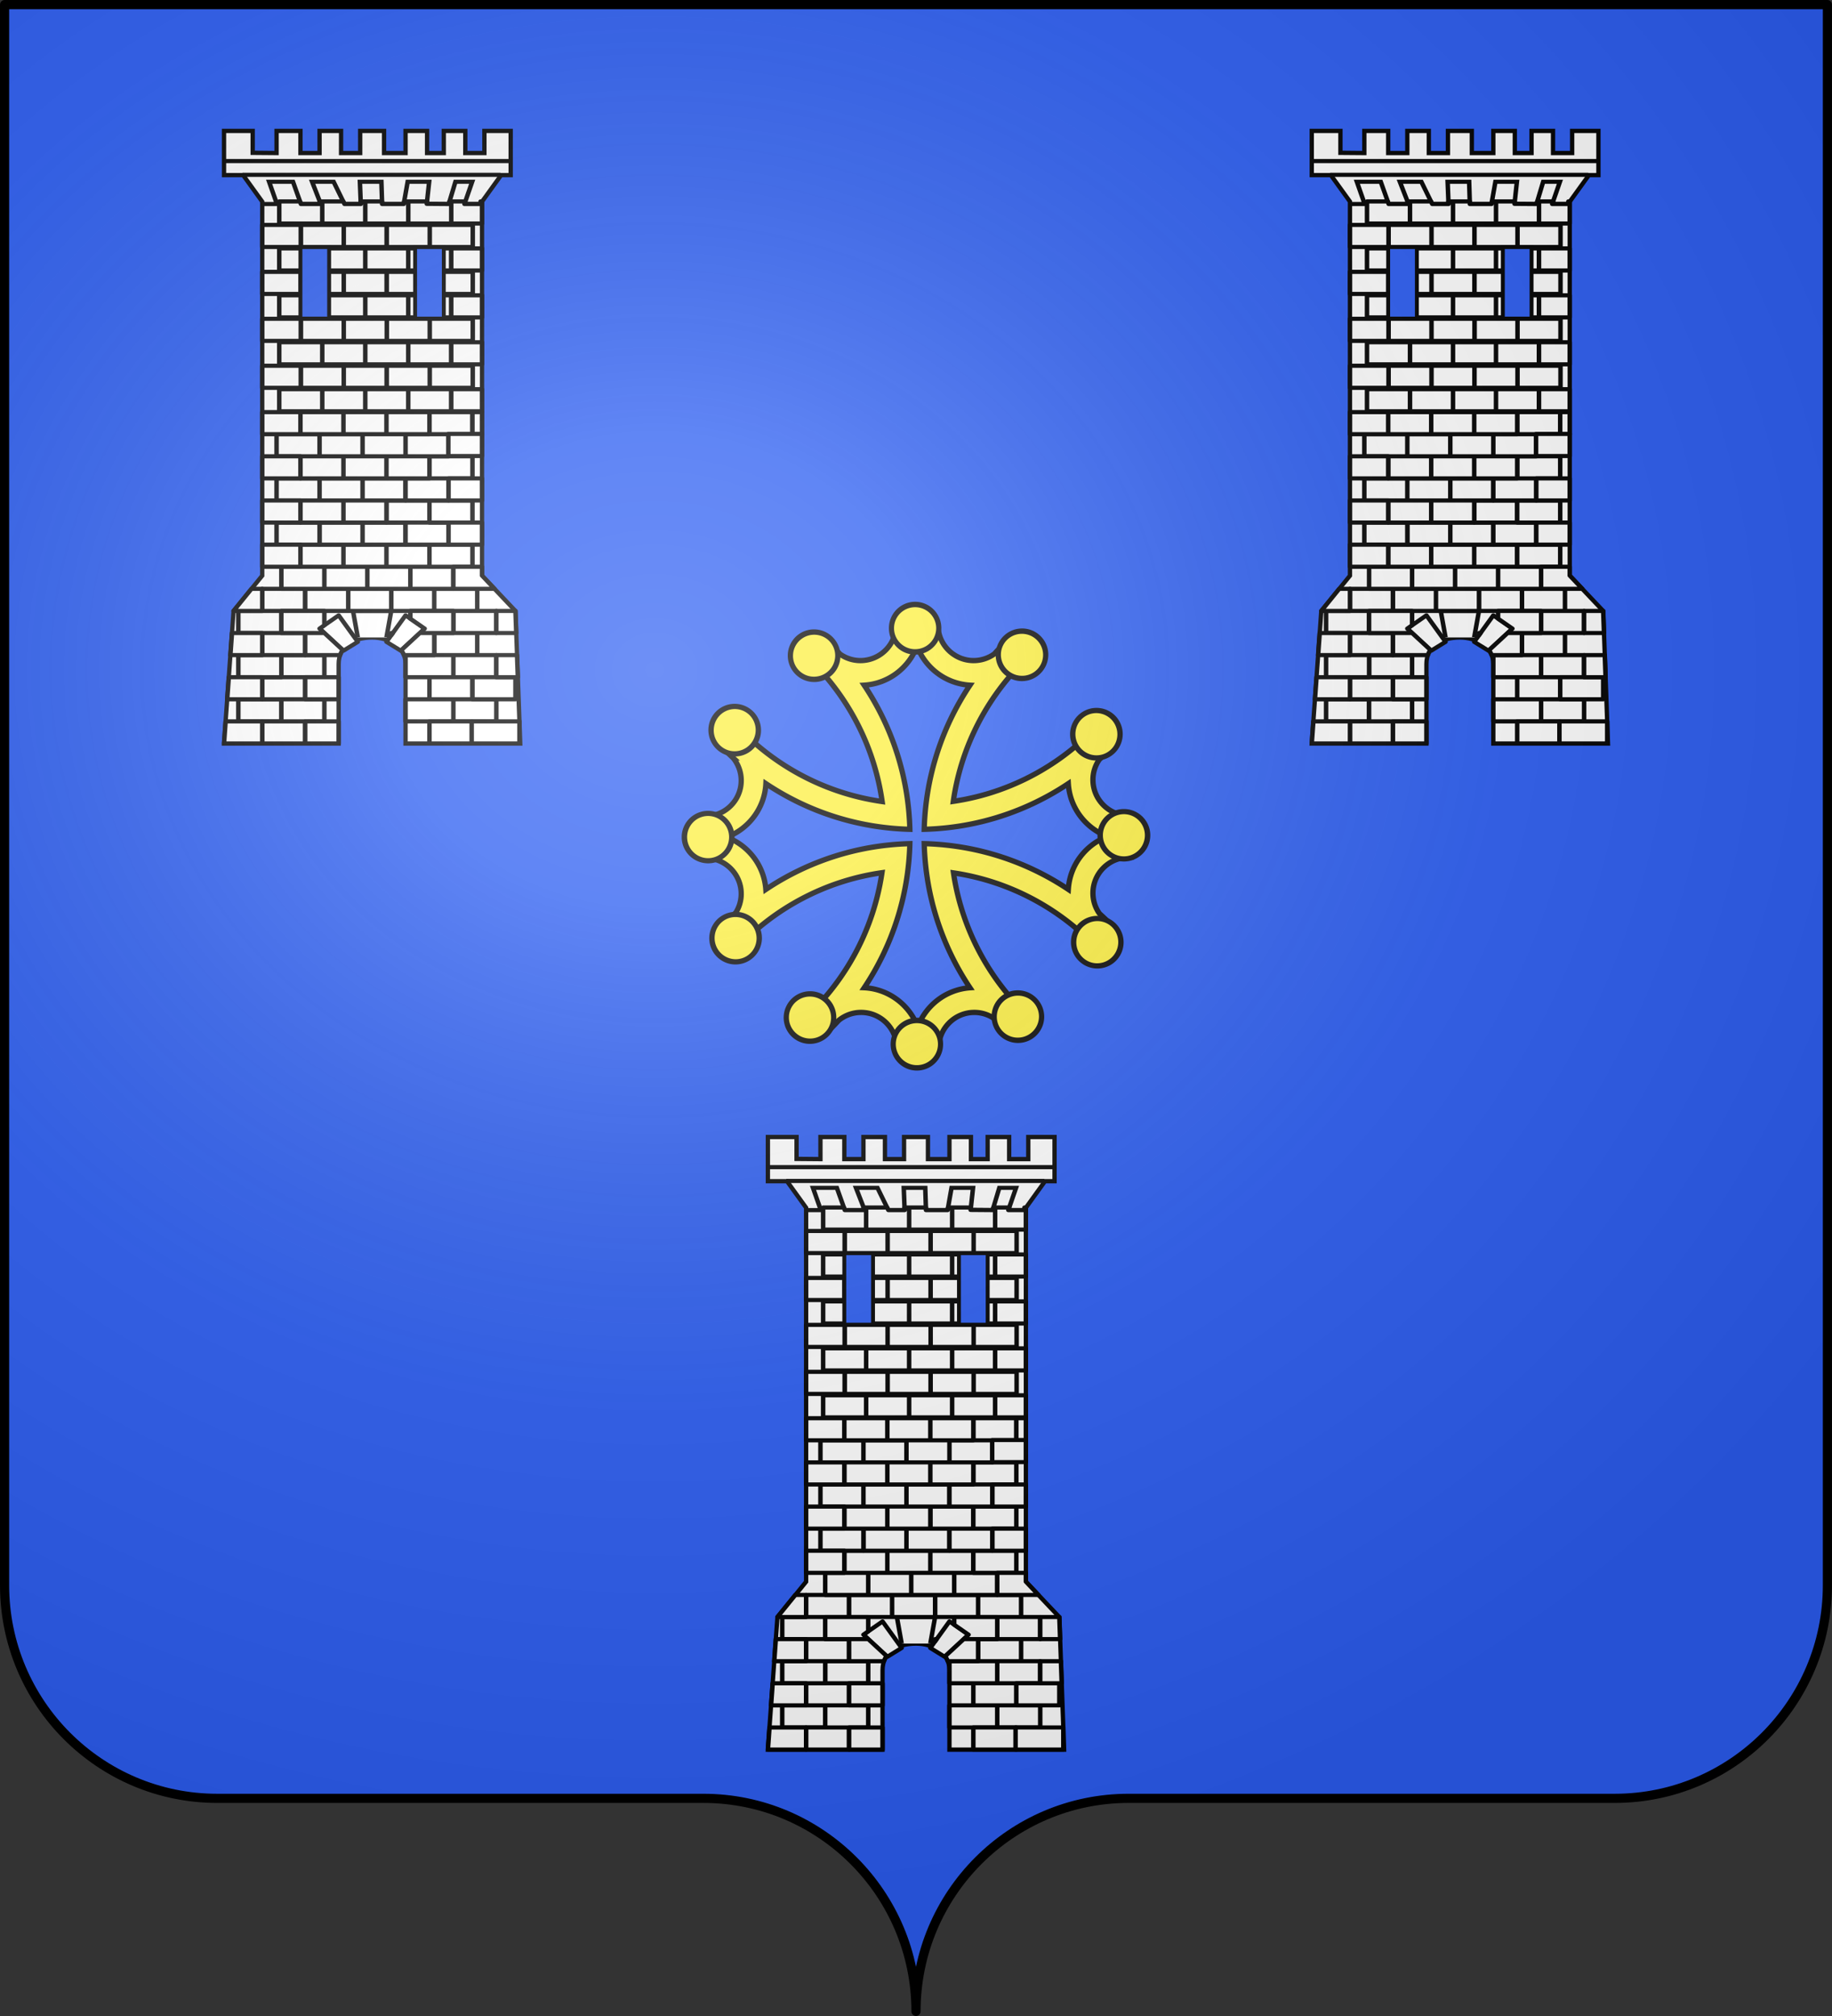 <svg xmlns="http://www.w3.org/2000/svg" xmlns:xlink="http://www.w3.org/1999/xlink" width="600.003" height="660" version="1.0"><rect width="100%" height="100%" fill="#333333" stroke="none"/><desc>Flag of Canton of Valais (Wallis)</desc><defs><g id="d"><path id="c" d="M0 0v1h.5z" transform="rotate(18 3.157 -.5)"/><use xlink:href="#c" width="810" height="540" transform="scale(-1 1)"/></g><g id="e"><use xlink:href="#d" width="810" height="540" transform="rotate(72)"/><use xlink:href="#d" width="810" height="540" transform="rotate(144)"/></g><radialGradient xlink:href="#a" id="f" cx="285.186" cy="200.448" r="300" fx="285.186" fy="200.448" gradientTransform="matrix(1.551 0 0 1.35 -152.894 151.099)" gradientUnits="userSpaceOnUse"/><linearGradient id="a"><stop offset="0" style="stop-color:white;stop-opacity:.314"/><stop offset=".19" style="stop-color:white;stop-opacity:.251"/><stop offset=".6" style="stop-color:#6b6b6b;stop-opacity:.125"/><stop offset="1" style="stop-color:black;stop-opacity:.125"/></linearGradient></defs><g style="display:inline"><g style="fill:#2b5df2"><g style="fill:#2b5df2;stroke:none;display:inline"><path d="M375 860.862c0-38.504 31.203-69.753 69.65-69.753h159.2c38.447 0 69.65-31.25 69.65-69.754V203.862h-597v517.493c0 38.504 31.203 69.754 69.65 69.754h159.2c38.447 0 69.65 31.25 69.65 69.753" style="fill:#2b5df2;fill-opacity:1;fill-rule:nonzero;stroke:none;stroke-width:3;stroke-linecap:round;stroke-linejoin:round;stroke-miterlimit:4;stroke-dasharray:none;stroke-dashoffset:0;stroke-opacity:1;display:inline" transform="translate(-75 -202.362)"/></g></g></g><g style="display:inline"><path d="M291.106 572.8V546.76c0-5.786 4.695-8.68 10.954-8.68 5.477 0 10.953 2.894 10.953 8.68V572.8h37.556l-1.565-43.398-10.954-11.572V395.388l6.26-8.68h3.13v-14.465h-8.607v7.233h-6.26v-7.233h-7.041v7.233h-5.477v-7.233h-7.042v7.233h-7.041v-7.233h-7.824v7.233h-6.26v-7.233h-7.041v7.233h-6.26v-7.233h-7.823v7.233c-3.13 0-4.695-.076-7.824-.076v-7.157h-9.39v14.465h6.26l6.26 8.68V517.83l-9.39 11.572-3.13 43.398z" style="fill:#fff;fill-opacity:1;fill-rule:evenodd;stroke:#000;stroke-width:1.41;stroke-linecap:butt;stroke-linejoin:miter;stroke-miterlimit:4;stroke-dasharray:none;stroke-opacity:1;display:inline" transform="translate(-2.06)"/><g style="fill:#fff"><g style="fill:#fff;display:inline"><g style="fill:#fff"><path d="M218.373 106.117h9.722L222.851 90h16l5.316 16.117h13.293L251.65 90h14.4l7.283 16.117h10.913L283.651 90h14.4l.48 16.117h14.485L315.65 90h14.4l-1.6 16 14.724.117L347.65 90h11.2l-5.16 16.117H365M205 85h172.8M193 75h192M282.246 420.04l-3.2-19.2h25.6l-3.2 19.2" style="fill:#fff;fill-rule:evenodd;stroke:#000;stroke-width:3;stroke-linecap:butt;stroke-linejoin:miter;stroke-miterlimit:4;stroke-dasharray:none;stroke-opacity:1;display:inline" transform="matrix(.489 0 0 .452 157.287 348.201)"/><path d="m282.246 423.24-12.8-19.2-12.8 9.6 16 16zM301.446 423.24l12.8-19.2 12.8 9.6-16 16z" style="fill:#fff;fill-rule:evenodd;stroke:#000;stroke-width:3;stroke-linecap:butt;stroke-linejoin:round;stroke-miterlimit:4;stroke-dasharray:none;stroke-opacity:1;display:inline" transform="matrix(.489 0 0 .452 157.287 348.201)"/><path d="M202.246 464.84h28.8v16h-28.8z" style="fill:#fff;fill-opacity:1;fill-rule:nonzero;stroke:#000;stroke-width:3;stroke-linecap:round;stroke-linejoin:round;stroke-miterlimit:4;stroke-dashoffset:0;stroke-opacity:1" transform="matrix(.489 0 0 .452 157.287 348.201)"/><path d="M231.046 464.84h28.8v16h-28.8zM218.246 448.84h28.8v16h-28.8zM218.246 480.84h28.8v16h-28.8zM231.046 432.84h28.8v16h-28.8z" style="fill:#fff;fill-opacity:1;fill-rule:nonzero;stroke:#000;stroke-width:3;stroke-linecap:round;stroke-linejoin:round;stroke-miterlimit:4;stroke-dashoffset:0;stroke-opacity:1;display:inline" transform="matrix(.489 0 0 .452 157.287 348.201)"/><path d="M202.246 432.84h28.8v16h-28.8zM218.246 416.84h28.8v16h-28.8zM202.246 400.84h28.8v16h-28.8zM218.246 384.84h28.8v16h-28.8zM314.246 464.84h32v16h-32zM346.246 464.84h28.8v16h-28.8zM330.246 448.84h28.8v16h-28.8zM314.246 432.84h32v16h-32zM346.246 432.84h28.8v16h-28.8zM333.446 416.84h28.8v16h-28.8zM346.246 400.84h28.8v16h-28.8zM333.446 384.84h28.8v16h-28.8zM304.646 384.84h28.8v16h-28.8z" style="fill:#fff;fill-opacity:1;fill-rule:nonzero;stroke:#000;stroke-width:3;stroke-linecap:round;stroke-linejoin:round;stroke-miterlimit:4;stroke-dashoffset:0;stroke-opacity:1;display:inline" transform="matrix(.489 0 0 .452 157.287 348.201)"/><path d="M247.046 384.84h28.8v16h-28.8zM275.846 384.84h28.8v16h-28.8zM330.246 480.84h28.8v16h-28.8z" style="fill:#fff;fill-opacity:1;fill-rule:nonzero;stroke:#000;stroke-width:3;stroke-linecap:round;stroke-linejoin:round;stroke-miterlimit:4;stroke-dashoffset:0;stroke-opacity:1;display:inline" transform="matrix(.489 0 0 .452 157.287 348.201)"/><path d="M358.525 480.84h32v16h-32zM359.046 448.84h28.8v16h-28.8zM259.846 368.84h28.8v16h-28.8zM288.646 368.84h28.8v16h-28.8zM317.446 368.84h28.8v16h-28.8zM272.646 352.84h28.8v16h-28.8zM231.046 368.84h28.8v16h-28.8zM243.846 352.84h28.8v16h-28.8zM301.446 352.84h28.8v16h-28.8z" style="fill:#fff;fill-opacity:1;fill-rule:nonzero;stroke:#000;stroke-width:3;stroke-linecap:round;stroke-linejoin:round;stroke-miterlimit:4;stroke-dashoffset:0;stroke-opacity:1;display:inline" transform="matrix(.489 0 0 .452 157.287 348.201)"/><path d="M330.246 352.84h28.8v16h-28.8zM256.646 336.84h28.8v16h-28.8zM285.446 336.84h28.8v16h-28.8z" style="fill:#fff;fill-opacity:1;fill-rule:nonzero;stroke:#000;stroke-width:3;stroke-linecap:round;stroke-linejoin:round;stroke-miterlimit:4;stroke-dashoffset:0;stroke-opacity:1;display:inline" transform="matrix(.489 0 0 .452 157.287 348.201)"/><path d="M314.246 336.84h28.8v16h-28.8zM227.846 336.84h28.8v16h-28.8zM301.446 320.84h28.8v16h-28.8z" style="fill:#fff;fill-opacity:1;fill-rule:nonzero;stroke:#000;stroke-width:3;stroke-linecap:round;stroke-linejoin:round;stroke-miterlimit:4;stroke-dashoffset:0;stroke-opacity:1;display:inline" transform="matrix(.489 0 0 .452 157.287 348.201)"/><path d="M330.246 320.84h28.8v16h-28.8zM272.646 320.84h28.8v16h-28.8zM243.846 320.84h28.8v16h-28.8zM227.846 304.84h28.8v16h-28.8zM256.646 304.84h28.8v16h-28.8zM285.446 304.84h28.8v16h-28.8z" style="fill:#fff;fill-opacity:1;fill-rule:nonzero;stroke:#000;stroke-width:3;stroke-linecap:round;stroke-linejoin:round;stroke-miterlimit:4;stroke-dashoffset:0;stroke-opacity:1;display:inline" transform="matrix(.489 0 0 .452 157.287 348.201)"/><path d="M314.246 304.84h28.8v16h-28.8zM330.246 288.84h28.8v16h-28.8z" style="fill:#fff;fill-opacity:1;fill-rule:nonzero;stroke:#000;stroke-width:3;stroke-linecap:round;stroke-linejoin:round;stroke-miterlimit:4;stroke-dashoffset:0;stroke-opacity:1;display:inline" transform="matrix(.489 0 0 .452 157.287 348.201)"/><path d="M301.446 288.84h28.8v16h-28.8zM272.646 288.84h28.8v16h-28.8zM243.846 288.84h28.8v16h-28.8zM227.846 272.84h28.8v16h-28.8zM256.646 272.84h28.8v16h-28.8zM314.246 272.84h28.8v16h-28.8zM330.246 256.84h28.8v16h-28.8z" style="fill:#fff;fill-opacity:1;fill-rule:nonzero;stroke:#000;stroke-width:3;stroke-linecap:round;stroke-linejoin:round;stroke-miterlimit:4;stroke-dashoffset:0;stroke-opacity:1;display:inline" transform="matrix(.489 0 0 .452 157.287 348.201)"/><path d="M301.446 256.84h28.8v16h-28.8zM272.646 256.84h28.8v16h-28.8zM243.846 256.84h28.8v16h-28.8zM218.252 256.853v16h25.594v-16zM343.033 304.853v16h22.407v-16zM343.033 336.853v16h22.407v-16zM346.252 368.853v16h27.594l-8.406-9.625v-6.375zM375.033 400.853v16h13.344l-.531-16zM375.033 432.853v16h14.407l-.532-16zM247.033 480.853v16h22.407v-16zM247.033 448.853v16h22.407v-16zM193.72 480.853l-1.062 16h25.594v-16z" style="fill:#fff;fill-opacity:1;fill-rule:nonzero;stroke:#000;stroke-width:3;stroke-linecap:round;stroke-linejoin:round;stroke-miterlimit:4;stroke-dashoffset:0;stroke-opacity:1;display:inline" transform="matrix(.489 0 0 .452 157.287 348.201)"/><path d="m195.846 448.853-1.063 16h23.469v-16z" style="fill:#fff;fill-opacity:1;fill-rule:nonzero;stroke:#000;stroke-width:3;stroke-linecap:round;stroke-linejoin:round;stroke-miterlimit:4;stroke-dashoffset:0;stroke-opacity:1;display:inline" transform="matrix(.489 0 0 .452 157.287 348.201)"/><path d="m197.97 416.853-1.062 16h21.344v-16zM211.033 384.853l-12 16h19.219v-16zM218.252 352.853v16h25.594v-16zM218.252 320.853v16h25.594v-16zM218.252 288.853v16h25.594v-16zM359.033 256.853v16h6.407v-16zM247.033 416.853v16h23.344c.433-1.37 1.042-2.6 1.75-3.75l-12.25-12.25zM231.033 400.853v16h28.813v-.032l-3.188-3.187 3.188-2.406v-10.375zM304.658 416.853v1.562l1.032-1.562zm19.157 0-12.438 12.437a16.8 16.8 0 0 1 1.781 3.563h20.282v-16zM317.44 400.853v5.593l9.593 7.188-3.218 3.219h22.437v-16zM229.65 240.25h28.8v16h-28.8zM258.45 240.25h28.8v16h-28.8zM287.25 240.25h28.8v16h-28.8zM316.05 240.25h28.8v16h-28.8zM244.05 223.25h28.8v16h-28.8zM272.85 223.25h28.8v16h-28.8z" style="fill:#fff;fill-opacity:1;fill-rule:nonzero;stroke:#000;stroke-width:3;stroke-linecap:round;stroke-linejoin:round;stroke-miterlimit:4;stroke-dashoffset:0;stroke-opacity:1;display:inline" transform="matrix(.489 0 0 .452 157.287 348.201)"/><path d="M301.65 223.25h28.8v16h-28.8zM330.45 223.25h28.8v16h-28.8zM218.25 223.25v16h25.813v-16zM344.844 240.25v16h20.594v-16zM229.65 206.25h28.8v16h-28.8zM258.45 206.25h28.8v16h-28.8zM287.25 206.25h28.8v16h-28.8zM316.05 206.25h28.8v16h-28.8z" style="fill:#fff;fill-opacity:1;fill-rule:nonzero;stroke:#000;stroke-width:3;stroke-linecap:round;stroke-linejoin:round;stroke-miterlimit:4;stroke-dashoffset:0;stroke-opacity:1;display:inline" transform="matrix(.489 0 0 .452 157.287 348.201)"/><path d="M344.844 206.25v16h20.594v-16zM330.45 189.25h28.8v16h-28.8zM301.65 189.25h28.8v16h-28.8z" style="fill:#fff;fill-opacity:1;fill-rule:nonzero;stroke:#000;stroke-width:3;stroke-linecap:round;stroke-linejoin:round;stroke-miterlimit:4;stroke-dashoffset:0;stroke-opacity:1;display:inline" transform="matrix(.489 0 0 .452 157.287 348.201)"/><path d="M272.85 189.25h28.8v16h-28.8zM244.05 189.25h28.8v16h-28.8z" style="fill:#fff;fill-opacity:1;fill-rule:nonzero;stroke:#000;stroke-width:3;stroke-linecap:round;stroke-linejoin:round;stroke-miterlimit:4;stroke-dashoffset:0;stroke-opacity:1;display:inline" transform="matrix(.489 0 0 .452 157.287 348.201)"/><path d="M218.25 189.25v16h25.813v-16zM229.65 172.25h28.8v16h-28.8zM258.45 172.25h28.8v16h-28.8zM287.25 172.25h28.8v16h-28.8zM316.05 172.25h28.8v16h-28.8z" style="fill:#fff;fill-opacity:1;fill-rule:nonzero;stroke:#000;stroke-width:3;stroke-linecap:round;stroke-linejoin:round;stroke-miterlimit:4;stroke-dashoffset:0;stroke-opacity:1;display:inline" transform="matrix(.489 0 0 .452 157.287 348.201)"/><path d="M344.844 172.25v16h20.594v-16zM218.25 155.25v16h25.813v-16z" style="fill:#fff;fill-opacity:1;fill-rule:nonzero;stroke:#000;stroke-width:3;stroke-linecap:round;stroke-linejoin:round;stroke-miterlimit:4;stroke-dashoffset:0;stroke-opacity:1;display:inline" transform="matrix(.489 0 0 .452 157.287 348.201)"/><path d="M244.05 155.25h28.8v16h-28.8zM272.85 155.25h28.8v16h-28.8z" style="fill:#fff;fill-opacity:1;fill-rule:nonzero;stroke:#000;stroke-width:3;stroke-linecap:round;stroke-linejoin:round;stroke-miterlimit:4;stroke-dashoffset:0;stroke-opacity:1;display:inline" transform="matrix(.489 0 0 .452 157.287 348.201)"/><path d="M301.65 155.25h28.8v16h-28.8zM330.45 155.25h28.8v16h-28.8zM316.05 138.25h28.8v16h-28.8zM287.25 138.25h28.8v16h-28.8zM258.45 138.25h28.8v16h-28.8zM229.65 138.25h28.8v16h-28.8zM244.05 121.25h28.8v16h-28.8zM272.85 121.25h28.8v16h-28.8z" style="fill:#fff;fill-opacity:1;fill-rule:nonzero;stroke:#000;stroke-width:3;stroke-linecap:round;stroke-linejoin:round;stroke-miterlimit:4;stroke-dashoffset:0;stroke-opacity:1;display:inline" transform="matrix(.489 0 0 .452 157.287 348.201)"/><path d="M301.65 121.25h28.8v16h-28.8zM330.45 121.25h28.8v16h-28.8zM344.844 138.25v16h20.594v-16zM218.25 121.25v16h25.813v-16zM229.656 104.25v16h28.781v-16h-1.656l.688 1.875h-13.313l-.625-1.875zM258.438 104.25v16h28.812v-16h-3.062l.062 1.875h-10.906l-.844-1.875zM287.25 104.25v16h28.813v-16h-2.72l-.312 1.875h-14.5l-.062-1.875zM316.063 104.25v16h28.78v-16h-1.124l-.531 1.875-14.75-.125.187-1.75zM344.844 104.25v16h20.594v-15.875l.093-.125H364.5c.145.634.297 1.264.5 1.875h-11.312l.593-1.875zM342.875 272.656v16h22.563v-16z" style="fill:#fff;fill-opacity:1;fill-rule:nonzero;stroke:#000;stroke-width:3;stroke-linecap:round;stroke-linejoin:round;stroke-miterlimit:4;stroke-dashoffset:0;stroke-opacity:1;display:inline" transform="matrix(.489 0 0 .452 157.287 348.201)"/><g style="fill:#fff"><path d="M959.965 327.2H979.2v51.59h-19.235z" style="fill:#2b5df2;fill-opacity:1;fill-rule:nonzero;stroke:#000;stroke-width:2.61;stroke-linecap:round;stroke-linejoin:miter;stroke-miterlimit:4;stroke-dashoffset:0;stroke-opacity:1" transform="matrix(.489 0 0 .452 -192.906 262.423)"/><path d="M1036.765 327.2H1056v51.59h-19.235z" style="fill:#2b5df2;fill-opacity:1;fill-rule:nonzero;stroke:#000;stroke-width:2.61;stroke-linecap:round;stroke-linejoin:miter;stroke-miterlimit:4;stroke-dashoffset:0;stroke-opacity:1;display:inline" transform="matrix(.489 0 0 .452 -192.906 262.423)"/></g></g></g></g><g style="display:inline"><g style="stroke:#000;stroke-width:5.642;stroke-miterlimit:4;stroke-dasharray:none;stroke-opacity:1;display:inline"><g style="fill:#fcef3c;fill-opacity:1;stroke:#000;stroke-width:3.551;stroke-miterlimit:4;stroke-dasharray:none;stroke-opacity:1;display:inline"><path d="M2201.485 500.703c-4.745 0-9.406.264-14.032.72-.287 12.979-10.92 23.437-23.968 23.437-5.11 0-9.835-1.64-13.72-4.375a188 188 0 0 0-6.812-7.188 142 142 0 0 0-15.875 8.438c1.812 1.692 3.58 3.419 5.313 5.187.935 1.118 1.952 2.146 3 3.156.068.066.119.154.187.22 22.38 24.155 37.657 54.948 42.5 89.124-38.334-5.43-72.438-23.99-97.656-50.969-3.13 5.082-5.986 10.366-8.469 15.844 2 1.999 4.038 3.968 6.125 5.875a23.9 23.9 0 0 1 5.407 15.156c0 13.07-10.492 23.685-23.5 23.938-.426 4.473-.626 9.01-.626 13.594 0 4.893.236 9.733.72 14.5 12.964.303 23.405 10.93 23.405 23.968 0 4.662-1.343 9.012-3.656 12.688-2.694 2.399-5.32 4.862-7.875 7.406a142 142 0 0 0 8.782 16.375c25.163-26.772 59.089-45.195 97.218-50.625-5.59 37.992-24.077 71.785-50.875 96.813a142 142 0 0 0 15.907 8.437 177 177 0 0 0 5.968-6.219c4.113-3.317 9.316-5.312 15-5.312 13.059 0 23.668 10.474 23.938 23.469 4.483.427 8.999.656 13.593.656 4.894 0 9.734-.267 14.5-.75h.032c.32-12.95 10.91-23.375 23.937-23.375 4.68 0 9.034 1.39 12.719 3.719a187 187 0 0 0 7.375 7.812 142 142 0 0 0 16.406-8.781c-26.566-24.969-44.913-58.578-50.5-96.344 37.756 5.59 71.382 23.91 96.344 50.469a142 142 0 0 0 8.75-16.406 184 184 0 0 0-7.156-6.782 23.83 23.83 0 0 1-4.344-13.718c0-13.038 10.441-23.635 23.406-23.938a143.7 143.7 0 0 0 0-28.094c-12.965-.303-23.406-10.93-23.406-23.968 0-5.125 1.624-9.86 4.375-13.75a185 185 0 0 0 7.125-6.75 142 142 0 0 0-8.437-15.907 163 163 0 0 1-5.438 5.563 41 41 0 0 0-3.156 2.969c-23.93 22.148-54.399 37.336-88.188 42.312 5.433-38.129 23.876-72.065 50.657-97.219a142 142 0 0 0-16.407-8.78 194 194 0 0 0-6.75 7.124c-3.91 2.775-8.693 4.437-13.843 4.438-13.049 0-23.652-10.458-23.938-23.438-4.626-.455-9.318-.719-14.062-.719zm0 14.407c5.485 14.653 19.219 25.259 35.53 26.25-18.59 27.816-29.794 60.966-30.718 96.687 35.72-.918 68.905-12.078 96.719-30.656 1.01 16.286 11.647 29.978 26.281 35.469-14.648 5.483-25.284 19.195-26.281 35.5-27.814-18.579-61-29.77-96.719-30.688.923 35.712 12.136 68.875 30.719 96.688-16.107 1.16-29.618 11.77-35.063 26.28-5.53-14.773-19.418-25.473-35.906-26.312 18.559-27.803 29.702-60.956 30.625-96.656-35.713.924-68.845 12.136-96.656 30.719-1.16-16.107-11.77-29.618-26.282-35.063 14.781-5.532 25.483-19.439 26.313-35.937 27.804 18.568 60.927 29.733 96.625 30.656-.924-35.723-12.075-68.872-30.656-96.687 16.294-1.003 29.976-11.611 35.468-26.25z" style="fill:#fcef3c;fill-opacity:1;fill-rule:evenodd;stroke:#000;stroke-width:3.551;stroke-linecap:butt;stroke-linejoin:miter;stroke-miterlimit:4;stroke-dasharray:none;stroke-opacity:1" transform="matrix(.488 0 0 .488 -773.986 -39.868)"/><g style="fill:#fcef3c;fill-opacity:1;stroke:#000;stroke-width:3.551;stroke-miterlimit:4;stroke-dasharray:none;stroke-opacity:1"><path d="M1455 387.862a20.5 19.5 0 1 1-41 0 20.5 19.5 0 1 1 41 0z" style="fill:#fcef3c;fill-opacity:1;fill-rule:evenodd;stroke:#000;stroke-width:4.467;stroke-linecap:butt;stroke-linejoin:miter;stroke-miterlimit:4;stroke-dasharray:none;stroke-opacity:1" transform="matrix(.378 0 0 .398 -242.53 51.292)"/><path d="M1455 387.862a20.5 19.5 0 1 1-41 0 20.5 19.5 0 1 1 41 0z" style="fill:#fcef3c;fill-opacity:1;fill-rule:evenodd;stroke:#000;stroke-width:4.467;stroke-linecap:butt;stroke-linejoin:miter;stroke-miterlimit:4;stroke-dasharray:none;stroke-opacity:1" transform="matrix(.328 -.189 .199 .344 -281.073 352.364)"/><path d="M1455 387.862a20.5 19.5 0 1 1-41 0 20.5 19.5 0 1 1 41 0z" style="fill:#fcef3c;fill-opacity:1;fill-rule:evenodd;stroke:#000;stroke-width:4.467;stroke-linecap:butt;stroke-linejoin:miter;stroke-miterlimit:4;stroke-dasharray:none;stroke-opacity:1" transform="matrix(-.328 -.189 .199 -.344 658.617 737.674)"/><path d="M1455 387.862a20.5 19.5 0 1 1-41 0 20.5 19.5 0 1 1 41 0z" style="fill:#fcef3c;fill-opacity:1;fill-rule:evenodd;stroke:#000;stroke-width:4.467;stroke-linecap:butt;stroke-linejoin:miter;stroke-miterlimit:4;stroke-dasharray:none;stroke-opacity:1" transform="matrix(-.378 0 0 -.398 842.53 496.21)"/><path d="M1455 387.862a20.5 19.5 0 1 1-41 0 20.5 19.5 0 1 1 41 0z" style="fill:#fcef3c;fill-opacity:1;fill-rule:evenodd;stroke:#000;stroke-width:4.467;stroke-linecap:butt;stroke-linejoin:miter;stroke-miterlimit:4;stroke-dasharray:none;stroke-opacity:1" transform="matrix(-.328 .189 -.199 -.344 881.072 195.136)"/><path d="M1455 387.862a20.5 19.5 0 1 1-41 0 20.5 19.5 0 1 1 41 0z" style="fill:#fcef3c;fill-opacity:1;fill-rule:evenodd;stroke:#000;stroke-width:4.467;stroke-linecap:butt;stroke-linejoin:miter;stroke-miterlimit:4;stroke-dasharray:none;stroke-opacity:1" transform="matrix(-.189 .328 -.344 -.199 763.918 -84.872)"/><path d="M1455 387.862a20.5 19.5 0 1 1-41 0 20.5 19.5 0 1 1 41 0z" style="fill:#fcef3c;fill-opacity:1;fill-rule:evenodd;stroke:#000;stroke-width:4.467;stroke-linecap:butt;stroke-linejoin:miter;stroke-miterlimit:4;stroke-dasharray:none;stroke-opacity:1" transform="matrix(0 .378 -.398 0 522.457 -268.788)"/><path d="M1455 387.862a20.5 19.5 0 1 1-41 0 20.5 19.5 0 1 1 41 0z" style="fill:#fcef3c;fill-opacity:1;fill-rule:evenodd;stroke:#000;stroke-width:4.467;stroke-linecap:butt;stroke-linejoin:miter;stroke-miterlimit:4;stroke-dasharray:none;stroke-opacity:1" transform="matrix(.189 .328 -.344 .199 221.388 -307.331)"/><path d="M1455 387.862a20.5 19.5 0 1 1-41 0 20.5 19.5 0 1 1 41 0z" style="fill:#fcef3c;fill-opacity:1;fill-rule:evenodd;stroke:#000;stroke-width:4.467;stroke-linecap:butt;stroke-linejoin:miter;stroke-miterlimit:4;stroke-dasharray:none;stroke-opacity:1" transform="matrix(.328 .189 -.199 .344 -58.617 -190.174)"/><path d="M1455 387.862a20.5 19.5 0 1 1-41 0 20.5 19.5 0 1 1 41 0z" style="fill:#fcef3c;fill-opacity:1;fill-rule:evenodd;stroke:#000;stroke-width:4.467;stroke-linecap:butt;stroke-linejoin:miter;stroke-miterlimit:4;stroke-dasharray:none;stroke-opacity:1" transform="matrix(.189 -.328 .344 .199 -163.918 632.372)"/><path d="M1455 387.862a20.5 19.5 0 1 1-41 0 20.5 19.5 0 1 1 41 0z" style="fill:#fcef3c;fill-opacity:1;fill-rule:evenodd;stroke:#000;stroke-width:4.467;stroke-linecap:butt;stroke-linejoin:miter;stroke-miterlimit:4;stroke-dasharray:none;stroke-opacity:1" transform="matrix(0 -.378 .398 0 77.543 816.287)"/><path d="M1455 387.862a20.5 19.5 0 1 1-41 0 20.5 19.5 0 1 1 41 0z" style="fill:#fcef3c;fill-opacity:1;fill-rule:evenodd;stroke:#000;stroke-width:4.467;stroke-linecap:butt;stroke-linejoin:miter;stroke-miterlimit:4;stroke-dasharray:none;stroke-opacity:1" transform="matrix(-.189 -.328 .344 -.199 378.613 854.83)"/></g></g></g></g><path d="M291.106 572.8V546.76c0-5.786 4.695-8.68 10.954-8.68 5.477 0 10.953 2.894 10.953 8.68V572.8h37.556l-1.565-43.398-10.954-11.572V395.388l6.26-8.68h3.13v-14.465h-8.607v7.233h-6.26v-7.233h-7.041v7.233h-5.477v-7.233h-7.042v7.233h-7.041v-7.233h-7.824v7.233h-6.26v-7.233h-7.041v7.233h-6.26v-7.233h-7.823v7.233c-3.13 0-4.695-.076-7.824-.076v-7.157h-9.39v14.465h6.26l6.26 8.68V517.83l-9.39 11.572-3.13 43.398z" style="fill:#fff;fill-opacity:1;fill-rule:evenodd;stroke:#000;stroke-width:1.41;stroke-linecap:butt;stroke-linejoin:miter;stroke-miterlimit:4;stroke-dasharray:none;stroke-opacity:1;display:inline" transform="translate(176.065 -329.375)"/><g style="fill:#fff"><g style="fill:#fff;display:inline"><g style="fill:#fff"><path d="M218.373 106.117h9.722L222.851 90h16l5.316 16.117h13.293L251.65 90h14.4l7.283 16.117h10.913L283.651 90h14.4l.48 16.117h14.485L315.65 90h14.4l-1.6 16 14.724.117L347.65 90h11.2l-5.16 16.117H365M205 85h172.8M193 75h192M282.246 420.04l-3.2-19.2h25.6l-3.2 19.2" style="fill:#fff;fill-rule:evenodd;stroke:#000;stroke-width:3;stroke-linecap:butt;stroke-linejoin:miter;stroke-miterlimit:4;stroke-dasharray:none;stroke-opacity:1;display:inline" transform="matrix(.489 0 0 .452 335.412 18.826)"/><path d="m282.246 423.24-12.8-19.2-12.8 9.6 16 16zM301.446 423.24l12.8-19.2 12.8 9.6-16 16z" style="fill:#fff;fill-rule:evenodd;stroke:#000;stroke-width:3;stroke-linecap:butt;stroke-linejoin:round;stroke-miterlimit:4;stroke-dasharray:none;stroke-opacity:1;display:inline" transform="matrix(.489 0 0 .452 335.412 18.826)"/><path d="M202.246 464.84h28.8v16h-28.8z" style="fill:#fff;fill-opacity:1;fill-rule:nonzero;stroke:#000;stroke-width:3;stroke-linecap:round;stroke-linejoin:round;stroke-miterlimit:4;stroke-dashoffset:0;stroke-opacity:1" transform="matrix(.489 0 0 .452 335.412 18.826)"/><path d="M231.046 464.84h28.8v16h-28.8zM218.246 448.84h28.8v16h-28.8zM218.246 480.84h28.8v16h-28.8zM231.046 432.84h28.8v16h-28.8z" style="fill:#fff;fill-opacity:1;fill-rule:nonzero;stroke:#000;stroke-width:3;stroke-linecap:round;stroke-linejoin:round;stroke-miterlimit:4;stroke-dashoffset:0;stroke-opacity:1;display:inline" transform="matrix(.489 0 0 .452 335.412 18.826)"/><path d="M202.246 432.84h28.8v16h-28.8zM218.246 416.84h28.8v16h-28.8zM202.246 400.84h28.8v16h-28.8zM218.246 384.84h28.8v16h-28.8zM314.246 464.84h32v16h-32zM346.246 464.84h28.8v16h-28.8zM330.246 448.84h28.8v16h-28.8zM314.246 432.84h32v16h-32zM346.246 432.84h28.8v16h-28.8zM333.446 416.84h28.8v16h-28.8zM346.246 400.84h28.8v16h-28.8zM333.446 384.84h28.8v16h-28.8zM304.646 384.84h28.8v16h-28.8z" style="fill:#fff;fill-opacity:1;fill-rule:nonzero;stroke:#000;stroke-width:3;stroke-linecap:round;stroke-linejoin:round;stroke-miterlimit:4;stroke-dashoffset:0;stroke-opacity:1;display:inline" transform="matrix(.489 0 0 .452 335.412 18.826)"/><path d="M247.046 384.84h28.8v16h-28.8zM275.846 384.84h28.8v16h-28.8zM330.246 480.84h28.8v16h-28.8z" style="fill:#fff;fill-opacity:1;fill-rule:nonzero;stroke:#000;stroke-width:3;stroke-linecap:round;stroke-linejoin:round;stroke-miterlimit:4;stroke-dashoffset:0;stroke-opacity:1;display:inline" transform="matrix(.489 0 0 .452 335.412 18.826)"/><path d="M358.525 480.84h32v16h-32zM359.046 448.84h28.8v16h-28.8zM259.846 368.84h28.8v16h-28.8zM288.646 368.84h28.8v16h-28.8zM317.446 368.84h28.8v16h-28.8zM272.646 352.84h28.8v16h-28.8zM231.046 368.84h28.8v16h-28.8zM243.846 352.84h28.8v16h-28.8zM301.446 352.84h28.8v16h-28.8z" style="fill:#fff;fill-opacity:1;fill-rule:nonzero;stroke:#000;stroke-width:3;stroke-linecap:round;stroke-linejoin:round;stroke-miterlimit:4;stroke-dashoffset:0;stroke-opacity:1;display:inline" transform="matrix(.489 0 0 .452 335.412 18.826)"/><path d="M330.246 352.84h28.8v16h-28.8zM256.646 336.84h28.8v16h-28.8zM285.446 336.84h28.8v16h-28.8z" style="fill:#fff;fill-opacity:1;fill-rule:nonzero;stroke:#000;stroke-width:3;stroke-linecap:round;stroke-linejoin:round;stroke-miterlimit:4;stroke-dashoffset:0;stroke-opacity:1;display:inline" transform="matrix(.489 0 0 .452 335.412 18.826)"/><path d="M314.246 336.84h28.8v16h-28.8zM227.846 336.84h28.8v16h-28.8zM301.446 320.84h28.8v16h-28.8z" style="fill:#fff;fill-opacity:1;fill-rule:nonzero;stroke:#000;stroke-width:3;stroke-linecap:round;stroke-linejoin:round;stroke-miterlimit:4;stroke-dashoffset:0;stroke-opacity:1;display:inline" transform="matrix(.489 0 0 .452 335.412 18.826)"/><path d="M330.246 320.84h28.8v16h-28.8zM272.646 320.84h28.8v16h-28.8zM243.846 320.84h28.8v16h-28.8zM227.846 304.84h28.8v16h-28.8zM256.646 304.84h28.8v16h-28.8zM285.446 304.84h28.8v16h-28.8z" style="fill:#fff;fill-opacity:1;fill-rule:nonzero;stroke:#000;stroke-width:3;stroke-linecap:round;stroke-linejoin:round;stroke-miterlimit:4;stroke-dashoffset:0;stroke-opacity:1;display:inline" transform="matrix(.489 0 0 .452 335.412 18.826)"/><path d="M314.246 304.84h28.8v16h-28.8zM330.246 288.84h28.8v16h-28.8z" style="fill:#fff;fill-opacity:1;fill-rule:nonzero;stroke:#000;stroke-width:3;stroke-linecap:round;stroke-linejoin:round;stroke-miterlimit:4;stroke-dashoffset:0;stroke-opacity:1;display:inline" transform="matrix(.489 0 0 .452 335.412 18.826)"/><path d="M301.446 288.84h28.8v16h-28.8zM272.646 288.84h28.8v16h-28.8zM243.846 288.84h28.8v16h-28.8zM227.846 272.84h28.8v16h-28.8zM256.646 272.84h28.8v16h-28.8zM314.246 272.84h28.8v16h-28.8zM330.246 256.84h28.8v16h-28.8z" style="fill:#fff;fill-opacity:1;fill-rule:nonzero;stroke:#000;stroke-width:3;stroke-linecap:round;stroke-linejoin:round;stroke-miterlimit:4;stroke-dashoffset:0;stroke-opacity:1;display:inline" transform="matrix(.489 0 0 .452 335.412 18.826)"/><path d="M301.446 256.84h28.8v16h-28.8zM272.646 256.84h28.8v16h-28.8zM243.846 256.84h28.8v16h-28.8zM218.252 256.853v16h25.594v-16zM343.033 304.853v16h22.407v-16zM343.033 336.853v16h22.407v-16zM346.252 368.853v16h27.594l-8.406-9.625v-6.375zM375.033 400.853v16h13.344l-.531-16zM375.033 432.853v16h14.407l-.532-16zM247.033 480.853v16h22.407v-16zM247.033 448.853v16h22.407v-16zM193.72 480.853l-1.062 16h25.594v-16z" style="fill:#fff;fill-opacity:1;fill-rule:nonzero;stroke:#000;stroke-width:3;stroke-linecap:round;stroke-linejoin:round;stroke-miterlimit:4;stroke-dashoffset:0;stroke-opacity:1;display:inline" transform="matrix(.489 0 0 .452 335.412 18.826)"/><path d="m195.846 448.853-1.063 16h23.469v-16z" style="fill:#fff;fill-opacity:1;fill-rule:nonzero;stroke:#000;stroke-width:3;stroke-linecap:round;stroke-linejoin:round;stroke-miterlimit:4;stroke-dashoffset:0;stroke-opacity:1;display:inline" transform="matrix(.489 0 0 .452 335.412 18.826)"/><path d="m197.97 416.853-1.062 16h21.344v-16zM211.033 384.853l-12 16h19.219v-16zM218.252 352.853v16h25.594v-16zM218.252 320.853v16h25.594v-16zM218.252 288.853v16h25.594v-16zM359.033 256.853v16h6.407v-16zM247.033 416.853v16h23.344c.433-1.37 1.042-2.6 1.75-3.75l-12.25-12.25zM231.033 400.853v16h28.813v-.032l-3.188-3.187 3.188-2.406v-10.375zM304.658 416.853v1.562l1.032-1.562zm19.157 0-12.438 12.437a16.8 16.8 0 0 1 1.781 3.563h20.282v-16zM317.44 400.853v5.593l9.593 7.188-3.218 3.219h22.437v-16zM229.65 240.25h28.8v16h-28.8zM258.45 240.25h28.8v16h-28.8zM287.25 240.25h28.8v16h-28.8zM316.05 240.25h28.8v16h-28.8zM244.05 223.25h28.8v16h-28.8zM272.85 223.25h28.8v16h-28.8z" style="fill:#fff;fill-opacity:1;fill-rule:nonzero;stroke:#000;stroke-width:3;stroke-linecap:round;stroke-linejoin:round;stroke-miterlimit:4;stroke-dashoffset:0;stroke-opacity:1;display:inline" transform="matrix(.489 0 0 .452 335.412 18.826)"/><path d="M301.65 223.25h28.8v16h-28.8zM330.45 223.25h28.8v16h-28.8zM218.25 223.25v16h25.813v-16zM344.844 240.25v16h20.594v-16zM229.65 206.25h28.8v16h-28.8zM258.45 206.25h28.8v16h-28.8zM287.25 206.25h28.8v16h-28.8zM316.05 206.25h28.8v16h-28.8z" style="fill:#fff;fill-opacity:1;fill-rule:nonzero;stroke:#000;stroke-width:3;stroke-linecap:round;stroke-linejoin:round;stroke-miterlimit:4;stroke-dashoffset:0;stroke-opacity:1;display:inline" transform="matrix(.489 0 0 .452 335.412 18.826)"/><path d="M344.844 206.25v16h20.594v-16zM330.45 189.25h28.8v16h-28.8zM301.65 189.25h28.8v16h-28.8z" style="fill:#fff;fill-opacity:1;fill-rule:nonzero;stroke:#000;stroke-width:3;stroke-linecap:round;stroke-linejoin:round;stroke-miterlimit:4;stroke-dashoffset:0;stroke-opacity:1;display:inline" transform="matrix(.489 0 0 .452 335.412 18.826)"/><path d="M272.85 189.25h28.8v16h-28.8zM244.05 189.25h28.8v16h-28.8z" style="fill:#fff;fill-opacity:1;fill-rule:nonzero;stroke:#000;stroke-width:3;stroke-linecap:round;stroke-linejoin:round;stroke-miterlimit:4;stroke-dashoffset:0;stroke-opacity:1;display:inline" transform="matrix(.489 0 0 .452 335.412 18.826)"/><path d="M218.25 189.25v16h25.813v-16zM229.65 172.25h28.8v16h-28.8zM258.45 172.25h28.8v16h-28.8zM287.25 172.25h28.8v16h-28.8zM316.05 172.25h28.8v16h-28.8z" style="fill:#fff;fill-opacity:1;fill-rule:nonzero;stroke:#000;stroke-width:3;stroke-linecap:round;stroke-linejoin:round;stroke-miterlimit:4;stroke-dashoffset:0;stroke-opacity:1;display:inline" transform="matrix(.489 0 0 .452 335.412 18.826)"/><path d="M344.844 172.25v16h20.594v-16zM218.25 155.25v16h25.813v-16z" style="fill:#fff;fill-opacity:1;fill-rule:nonzero;stroke:#000;stroke-width:3;stroke-linecap:round;stroke-linejoin:round;stroke-miterlimit:4;stroke-dashoffset:0;stroke-opacity:1;display:inline" transform="matrix(.489 0 0 .452 335.412 18.826)"/><path d="M244.05 155.25h28.8v16h-28.8zM272.85 155.25h28.8v16h-28.8z" style="fill:#fff;fill-opacity:1;fill-rule:nonzero;stroke:#000;stroke-width:3;stroke-linecap:round;stroke-linejoin:round;stroke-miterlimit:4;stroke-dashoffset:0;stroke-opacity:1;display:inline" transform="matrix(.489 0 0 .452 335.412 18.826)"/><path d="M301.65 155.25h28.8v16h-28.8zM330.45 155.25h28.8v16h-28.8zM316.05 138.25h28.8v16h-28.8zM287.25 138.25h28.8v16h-28.8zM258.45 138.25h28.8v16h-28.8zM229.65 138.25h28.8v16h-28.8zM244.05 121.25h28.8v16h-28.8zM272.85 121.25h28.8v16h-28.8z" style="fill:#fff;fill-opacity:1;fill-rule:nonzero;stroke:#000;stroke-width:3;stroke-linecap:round;stroke-linejoin:round;stroke-miterlimit:4;stroke-dashoffset:0;stroke-opacity:1;display:inline" transform="matrix(.489 0 0 .452 335.412 18.826)"/><path d="M301.65 121.25h28.8v16h-28.8zM330.45 121.25h28.8v16h-28.8zM344.844 138.25v16h20.594v-16zM218.25 121.25v16h25.813v-16zM229.656 104.25v16h28.781v-16h-1.656l.688 1.875h-13.313l-.625-1.875zM258.438 104.25v16h28.812v-16h-3.062l.062 1.875h-10.906l-.844-1.875zM287.25 104.25v16h28.813v-16h-2.72l-.312 1.875h-14.5l-.062-1.875zM316.063 104.25v16h28.78v-16h-1.124l-.531 1.875-14.75-.125.187-1.75zM344.844 104.25v16h20.594v-15.875l.093-.125H364.5c.145.634.297 1.264.5 1.875h-11.312l.593-1.875zM342.875 272.656v16h22.563v-16z" style="fill:#fff;fill-opacity:1;fill-rule:nonzero;stroke:#000;stroke-width:3;stroke-linecap:round;stroke-linejoin:round;stroke-miterlimit:4;stroke-dashoffset:0;stroke-opacity:1;display:inline" transform="matrix(.489 0 0 .452 335.412 18.826)"/><g style="fill:#fff"><path d="M959.965 327.2H979.2v51.59h-19.235z" style="fill:#2b5df2;fill-opacity:1;fill-rule:nonzero;stroke:#000;stroke-width:2.61;stroke-linecap:round;stroke-linejoin:miter;stroke-miterlimit:4;stroke-dashoffset:0;stroke-opacity:1" transform="matrix(.489 0 0 .452 -14.78 -66.952)"/><path d="M1036.765 327.2H1056v51.59h-19.235z" style="fill:#2b5df2;fill-opacity:1;fill-rule:nonzero;stroke:#000;stroke-width:2.61;stroke-linecap:round;stroke-linejoin:miter;stroke-miterlimit:4;stroke-dashoffset:0;stroke-opacity:1;display:inline" transform="matrix(.489 0 0 .452 -14.78 -66.952)"/></g></g></g></g><path d="M291.106 572.8V546.76c0-5.786 4.695-8.68 10.954-8.68 5.477 0 10.953 2.894 10.953 8.68V572.8h37.556l-1.565-43.398-10.954-11.572V395.388l6.26-8.68h3.13v-14.465h-8.607v7.233h-6.26v-7.233h-7.041v7.233h-5.477v-7.233h-7.042v7.233h-7.041v-7.233h-7.824v7.233h-6.26v-7.233h-7.041v7.233h-6.26v-7.233h-7.823v7.233c-3.13 0-4.695-.076-7.824-.076v-7.157h-9.39v14.465h6.26l6.26 8.68V517.83l-9.39 11.572-3.13 43.398z" style="fill:#fff;fill-opacity:1;fill-rule:evenodd;stroke:#000;stroke-width:1.41;stroke-linecap:butt;stroke-linejoin:miter;stroke-miterlimit:4;stroke-dasharray:none;stroke-opacity:1;display:inline" transform="translate(-180.185 -329.375)"/><g style="fill:#fff"><g style="fill:#fff;display:inline"><g style="fill:#fff"><path d="M218.373 106.117h9.722L222.851 90h16l5.316 16.117h13.293L251.65 90h14.4l7.283 16.117h10.913L283.651 90h14.4l.48 16.117h14.485L315.65 90h14.4l-1.6 16 14.724.117L347.65 90h11.2l-5.16 16.117H365M205 85h172.8M193 75h192M282.246 420.04l-3.2-19.2h25.6l-3.2 19.2" style="fill:#fff;fill-rule:evenodd;stroke:#000;stroke-width:3;stroke-linecap:butt;stroke-linejoin:miter;stroke-miterlimit:4;stroke-dasharray:none;stroke-opacity:1;display:inline" transform="matrix(.489 0 0 .452 -20.838 18.826)"/><path d="m282.246 423.24-12.8-19.2-12.8 9.6 16 16zM301.446 423.24l12.8-19.2 12.8 9.6-16 16z" style="fill:#fff;fill-rule:evenodd;stroke:#000;stroke-width:3;stroke-linecap:butt;stroke-linejoin:round;stroke-miterlimit:4;stroke-dasharray:none;stroke-opacity:1;display:inline" transform="matrix(.489 0 0 .452 -20.838 18.826)"/><path d="M202.246 464.84h28.8v16h-28.8z" style="fill:#fff;fill-opacity:1;fill-rule:nonzero;stroke:#000;stroke-width:3;stroke-linecap:round;stroke-linejoin:round;stroke-miterlimit:4;stroke-dashoffset:0;stroke-opacity:1" transform="matrix(.489 0 0 .452 -20.838 18.826)"/><path d="M231.046 464.84h28.8v16h-28.8zM218.246 448.84h28.8v16h-28.8zM218.246 480.84h28.8v16h-28.8zM231.046 432.84h28.8v16h-28.8z" style="fill:#fff;fill-opacity:1;fill-rule:nonzero;stroke:#000;stroke-width:3;stroke-linecap:round;stroke-linejoin:round;stroke-miterlimit:4;stroke-dashoffset:0;stroke-opacity:1;display:inline" transform="matrix(.489 0 0 .452 -20.838 18.826)"/><path d="M202.246 432.84h28.8v16h-28.8zM218.246 416.84h28.8v16h-28.8zM202.246 400.84h28.8v16h-28.8zM218.246 384.84h28.8v16h-28.8zM314.246 464.84h32v16h-32zM346.246 464.84h28.8v16h-28.8zM330.246 448.84h28.8v16h-28.8zM314.246 432.84h32v16h-32zM346.246 432.84h28.8v16h-28.8zM333.446 416.84h28.8v16h-28.8zM346.246 400.84h28.8v16h-28.8zM333.446 384.84h28.8v16h-28.8zM304.646 384.84h28.8v16h-28.8z" style="fill:#fff;fill-opacity:1;fill-rule:nonzero;stroke:#000;stroke-width:3;stroke-linecap:round;stroke-linejoin:round;stroke-miterlimit:4;stroke-dashoffset:0;stroke-opacity:1;display:inline" transform="matrix(.489 0 0 .452 -20.838 18.826)"/><path d="M247.046 384.84h28.8v16h-28.8zM275.846 384.84h28.8v16h-28.8zM330.246 480.84h28.8v16h-28.8z" style="fill:#fff;fill-opacity:1;fill-rule:nonzero;stroke:#000;stroke-width:3;stroke-linecap:round;stroke-linejoin:round;stroke-miterlimit:4;stroke-dashoffset:0;stroke-opacity:1;display:inline" transform="matrix(.489 0 0 .452 -20.838 18.826)"/><path d="M358.525 480.84h32v16h-32zM359.046 448.84h28.8v16h-28.8zM259.846 368.84h28.8v16h-28.8zM288.646 368.84h28.8v16h-28.8zM317.446 368.84h28.8v16h-28.8zM272.646 352.84h28.8v16h-28.8zM231.046 368.84h28.8v16h-28.8zM243.846 352.84h28.8v16h-28.8zM301.446 352.84h28.8v16h-28.8z" style="fill:#fff;fill-opacity:1;fill-rule:nonzero;stroke:#000;stroke-width:3;stroke-linecap:round;stroke-linejoin:round;stroke-miterlimit:4;stroke-dashoffset:0;stroke-opacity:1;display:inline" transform="matrix(.489 0 0 .452 -20.838 18.826)"/><path d="M330.246 352.84h28.8v16h-28.8zM256.646 336.84h28.8v16h-28.8zM285.446 336.84h28.8v16h-28.8z" style="fill:#fff;fill-opacity:1;fill-rule:nonzero;stroke:#000;stroke-width:3;stroke-linecap:round;stroke-linejoin:round;stroke-miterlimit:4;stroke-dashoffset:0;stroke-opacity:1;display:inline" transform="matrix(.489 0 0 .452 -20.838 18.826)"/><path d="M314.246 336.84h28.8v16h-28.8zM227.846 336.84h28.8v16h-28.8zM301.446 320.84h28.8v16h-28.8z" style="fill:#fff;fill-opacity:1;fill-rule:nonzero;stroke:#000;stroke-width:3;stroke-linecap:round;stroke-linejoin:round;stroke-miterlimit:4;stroke-dashoffset:0;stroke-opacity:1;display:inline" transform="matrix(.489 0 0 .452 -20.838 18.826)"/><path d="M330.246 320.84h28.8v16h-28.8zM272.646 320.84h28.8v16h-28.8zM243.846 320.84h28.8v16h-28.8zM227.846 304.84h28.8v16h-28.8zM256.646 304.84h28.8v16h-28.8zM285.446 304.84h28.8v16h-28.8z" style="fill:#fff;fill-opacity:1;fill-rule:nonzero;stroke:#000;stroke-width:3;stroke-linecap:round;stroke-linejoin:round;stroke-miterlimit:4;stroke-dashoffset:0;stroke-opacity:1;display:inline" transform="matrix(.489 0 0 .452 -20.838 18.826)"/><path d="M314.246 304.84h28.8v16h-28.8zM330.246 288.84h28.8v16h-28.8z" style="fill:#fff;fill-opacity:1;fill-rule:nonzero;stroke:#000;stroke-width:3;stroke-linecap:round;stroke-linejoin:round;stroke-miterlimit:4;stroke-dashoffset:0;stroke-opacity:1;display:inline" transform="matrix(.489 0 0 .452 -20.838 18.826)"/><path d="M301.446 288.84h28.8v16h-28.8zM272.646 288.84h28.8v16h-28.8zM243.846 288.84h28.8v16h-28.8zM227.846 272.84h28.8v16h-28.8zM256.646 272.84h28.8v16h-28.8zM314.246 272.84h28.8v16h-28.8zM330.246 256.84h28.8v16h-28.8z" style="fill:#fff;fill-opacity:1;fill-rule:nonzero;stroke:#000;stroke-width:3;stroke-linecap:round;stroke-linejoin:round;stroke-miterlimit:4;stroke-dashoffset:0;stroke-opacity:1;display:inline" transform="matrix(.489 0 0 .452 -20.838 18.826)"/><path d="M301.446 256.84h28.8v16h-28.8zM272.646 256.84h28.8v16h-28.8zM243.846 256.84h28.8v16h-28.8zM218.252 256.853v16h25.594v-16zM343.033 304.853v16h22.407v-16zM343.033 336.853v16h22.407v-16zM346.252 368.853v16h27.594l-8.406-9.625v-6.375zM375.033 400.853v16h13.344l-.531-16zM375.033 432.853v16h14.407l-.532-16zM247.033 480.853v16h22.407v-16zM247.033 448.853v16h22.407v-16zM193.72 480.853l-1.062 16h25.594v-16z" style="fill:#fff;fill-opacity:1;fill-rule:nonzero;stroke:#000;stroke-width:3;stroke-linecap:round;stroke-linejoin:round;stroke-miterlimit:4;stroke-dashoffset:0;stroke-opacity:1;display:inline" transform="matrix(.489 0 0 .452 -20.838 18.826)"/><path d="m195.846 448.853-1.063 16h23.469v-16z" style="fill:#fff;fill-opacity:1;fill-rule:nonzero;stroke:#000;stroke-width:3;stroke-linecap:round;stroke-linejoin:round;stroke-miterlimit:4;stroke-dashoffset:0;stroke-opacity:1;display:inline" transform="matrix(.489 0 0 .452 -20.838 18.826)"/><path d="m197.97 416.853-1.062 16h21.344v-16zM211.033 384.853l-12 16h19.219v-16zM218.252 352.853v16h25.594v-16zM218.252 320.853v16h25.594v-16zM218.252 288.853v16h25.594v-16zM359.033 256.853v16h6.407v-16zM247.033 416.853v16h23.344c.433-1.37 1.042-2.6 1.75-3.75l-12.25-12.25zM231.033 400.853v16h28.813v-.032l-3.188-3.187 3.188-2.406v-10.375zM304.658 416.853v1.562l1.032-1.562zm19.157 0-12.438 12.437a16.8 16.8 0 0 1 1.781 3.563h20.282v-16zM317.44 400.853v5.593l9.593 7.188-3.218 3.219h22.437v-16zM229.65 240.25h28.8v16h-28.8zM258.45 240.25h28.8v16h-28.8zM287.25 240.25h28.8v16h-28.8zM316.05 240.25h28.8v16h-28.8zM244.05 223.25h28.8v16h-28.8zM272.85 223.25h28.8v16h-28.8z" style="fill:#fff;fill-opacity:1;fill-rule:nonzero;stroke:#000;stroke-width:3;stroke-linecap:round;stroke-linejoin:round;stroke-miterlimit:4;stroke-dashoffset:0;stroke-opacity:1;display:inline" transform="matrix(.489 0 0 .452 -20.838 18.826)"/><path d="M301.65 223.25h28.8v16h-28.8zM330.45 223.25h28.8v16h-28.8zM218.25 223.25v16h25.813v-16zM344.844 240.25v16h20.594v-16zM229.65 206.25h28.8v16h-28.8zM258.45 206.25h28.8v16h-28.8zM287.25 206.25h28.8v16h-28.8zM316.05 206.25h28.8v16h-28.8z" style="fill:#fff;fill-opacity:1;fill-rule:nonzero;stroke:#000;stroke-width:3;stroke-linecap:round;stroke-linejoin:round;stroke-miterlimit:4;stroke-dashoffset:0;stroke-opacity:1;display:inline" transform="matrix(.489 0 0 .452 -20.838 18.826)"/><path d="M344.844 206.25v16h20.594v-16zM330.45 189.25h28.8v16h-28.8zM301.65 189.25h28.8v16h-28.8z" style="fill:#fff;fill-opacity:1;fill-rule:nonzero;stroke:#000;stroke-width:3;stroke-linecap:round;stroke-linejoin:round;stroke-miterlimit:4;stroke-dashoffset:0;stroke-opacity:1;display:inline" transform="matrix(.489 0 0 .452 -20.838 18.826)"/><path d="M272.85 189.25h28.8v16h-28.8zM244.05 189.25h28.8v16h-28.8z" style="fill:#fff;fill-opacity:1;fill-rule:nonzero;stroke:#000;stroke-width:3;stroke-linecap:round;stroke-linejoin:round;stroke-miterlimit:4;stroke-dashoffset:0;stroke-opacity:1;display:inline" transform="matrix(.489 0 0 .452 -20.838 18.826)"/><path d="M218.25 189.25v16h25.813v-16zM229.65 172.25h28.8v16h-28.8zM258.45 172.25h28.8v16h-28.8zM287.25 172.25h28.8v16h-28.8zM316.05 172.25h28.8v16h-28.8z" style="fill:#fff;fill-opacity:1;fill-rule:nonzero;stroke:#000;stroke-width:3;stroke-linecap:round;stroke-linejoin:round;stroke-miterlimit:4;stroke-dashoffset:0;stroke-opacity:1;display:inline" transform="matrix(.489 0 0 .452 -20.838 18.826)"/><path d="M344.844 172.25v16h20.594v-16zM218.25 155.25v16h25.813v-16z" style="fill:#fff;fill-opacity:1;fill-rule:nonzero;stroke:#000;stroke-width:3;stroke-linecap:round;stroke-linejoin:round;stroke-miterlimit:4;stroke-dashoffset:0;stroke-opacity:1;display:inline" transform="matrix(.489 0 0 .452 -20.838 18.826)"/><path d="M244.05 155.25h28.8v16h-28.8zM272.85 155.25h28.8v16h-28.8z" style="fill:#fff;fill-opacity:1;fill-rule:nonzero;stroke:#000;stroke-width:3;stroke-linecap:round;stroke-linejoin:round;stroke-miterlimit:4;stroke-dashoffset:0;stroke-opacity:1;display:inline" transform="matrix(.489 0 0 .452 -20.838 18.826)"/><path d="M301.65 155.25h28.8v16h-28.8zM330.45 155.25h28.8v16h-28.8zM316.05 138.25h28.8v16h-28.8zM287.25 138.25h28.8v16h-28.8zM258.45 138.25h28.8v16h-28.8zM229.65 138.25h28.8v16h-28.8zM244.05 121.25h28.8v16h-28.8zM272.85 121.25h28.8v16h-28.8z" style="fill:#fff;fill-opacity:1;fill-rule:nonzero;stroke:#000;stroke-width:3;stroke-linecap:round;stroke-linejoin:round;stroke-miterlimit:4;stroke-dashoffset:0;stroke-opacity:1;display:inline" transform="matrix(.489 0 0 .452 -20.838 18.826)"/><path d="M301.65 121.25h28.8v16h-28.8zM330.45 121.25h28.8v16h-28.8zM344.844 138.25v16h20.594v-16zM218.25 121.25v16h25.813v-16zM229.656 104.25v16h28.781v-16h-1.656l.688 1.875h-13.313l-.625-1.875zM258.438 104.25v16h28.812v-16h-3.062l.062 1.875h-10.906l-.844-1.875zM287.25 104.25v16h28.813v-16h-2.72l-.312 1.875h-14.5l-.062-1.875zM316.063 104.25v16h28.78v-16h-1.124l-.531 1.875-14.75-.125.187-1.75zM344.844 104.25v16h20.594v-15.875l.093-.125H364.5c.145.634.297 1.264.5 1.875h-11.312l.593-1.875zM342.875 272.656v16h22.563v-16z" style="fill:#fff;fill-opacity:1;fill-rule:nonzero;stroke:#000;stroke-width:3;stroke-linecap:round;stroke-linejoin:round;stroke-miterlimit:4;stroke-dashoffset:0;stroke-opacity:1;display:inline" transform="matrix(.489 0 0 .452 -20.838 18.826)"/><g style="fill:#fff"><path d="M959.965 327.2H979.2v51.59h-19.235z" style="fill:#2b5df2;fill-opacity:1;fill-rule:nonzero;stroke:#000;stroke-width:2.61;stroke-linecap:round;stroke-linejoin:miter;stroke-miterlimit:4;stroke-dashoffset:0;stroke-opacity:1" transform="matrix(.489 0 0 .452 -371.03 -66.952)"/><path d="M1036.765 327.2H1056v51.59h-19.235z" style="fill:#2b5df2;fill-opacity:1;fill-rule:nonzero;stroke:#000;stroke-width:2.61;stroke-linecap:round;stroke-linejoin:miter;stroke-miterlimit:4;stroke-dashoffset:0;stroke-opacity:1;display:inline" transform="matrix(.489 0 0 .452 -371.03 -66.952)"/></g></g></g></g></g><g style="display:inline"><path d="M76.5 203.862v517.491c0 38.505 31.203 69.755 69.65 69.755h159.2c38.447 0 69.65 31.25 69.65 69.754 0-38.504 31.203-69.754 69.65-69.754h159.2c38.447 0 69.65-31.25 69.65-69.755v-517.49z" style="fill:url(#f);fill-opacity:1;fill-rule:evenodd;stroke:none;stroke-width:3;stroke-linecap:butt;stroke-linejoin:miter;stroke-miterlimit:4;stroke-dasharray:none;stroke-opacity:1;display:inline" transform="translate(-75 -202.362)"/></g><g style="display:inline"><path d="M302.06 658.5c0-38.504 31.203-69.753 69.65-69.753h159.2c38.446 0 69.65-31.25 69.65-69.754V1.5h-597v517.493c0 38.504 31.203 69.754 69.65 69.754h159.2c38.446 0 69.65 31.25 69.65 69.753" style="fill:none;fill-opacity:1;fill-rule:nonzero;stroke:#000;stroke-width:3;stroke-linecap:round;stroke-linejoin:round;stroke-miterlimit:4;stroke-dasharray:none;stroke-dashoffset:0;stroke-opacity:1;display:inline" transform="translate(-2.06)"/></g></svg>